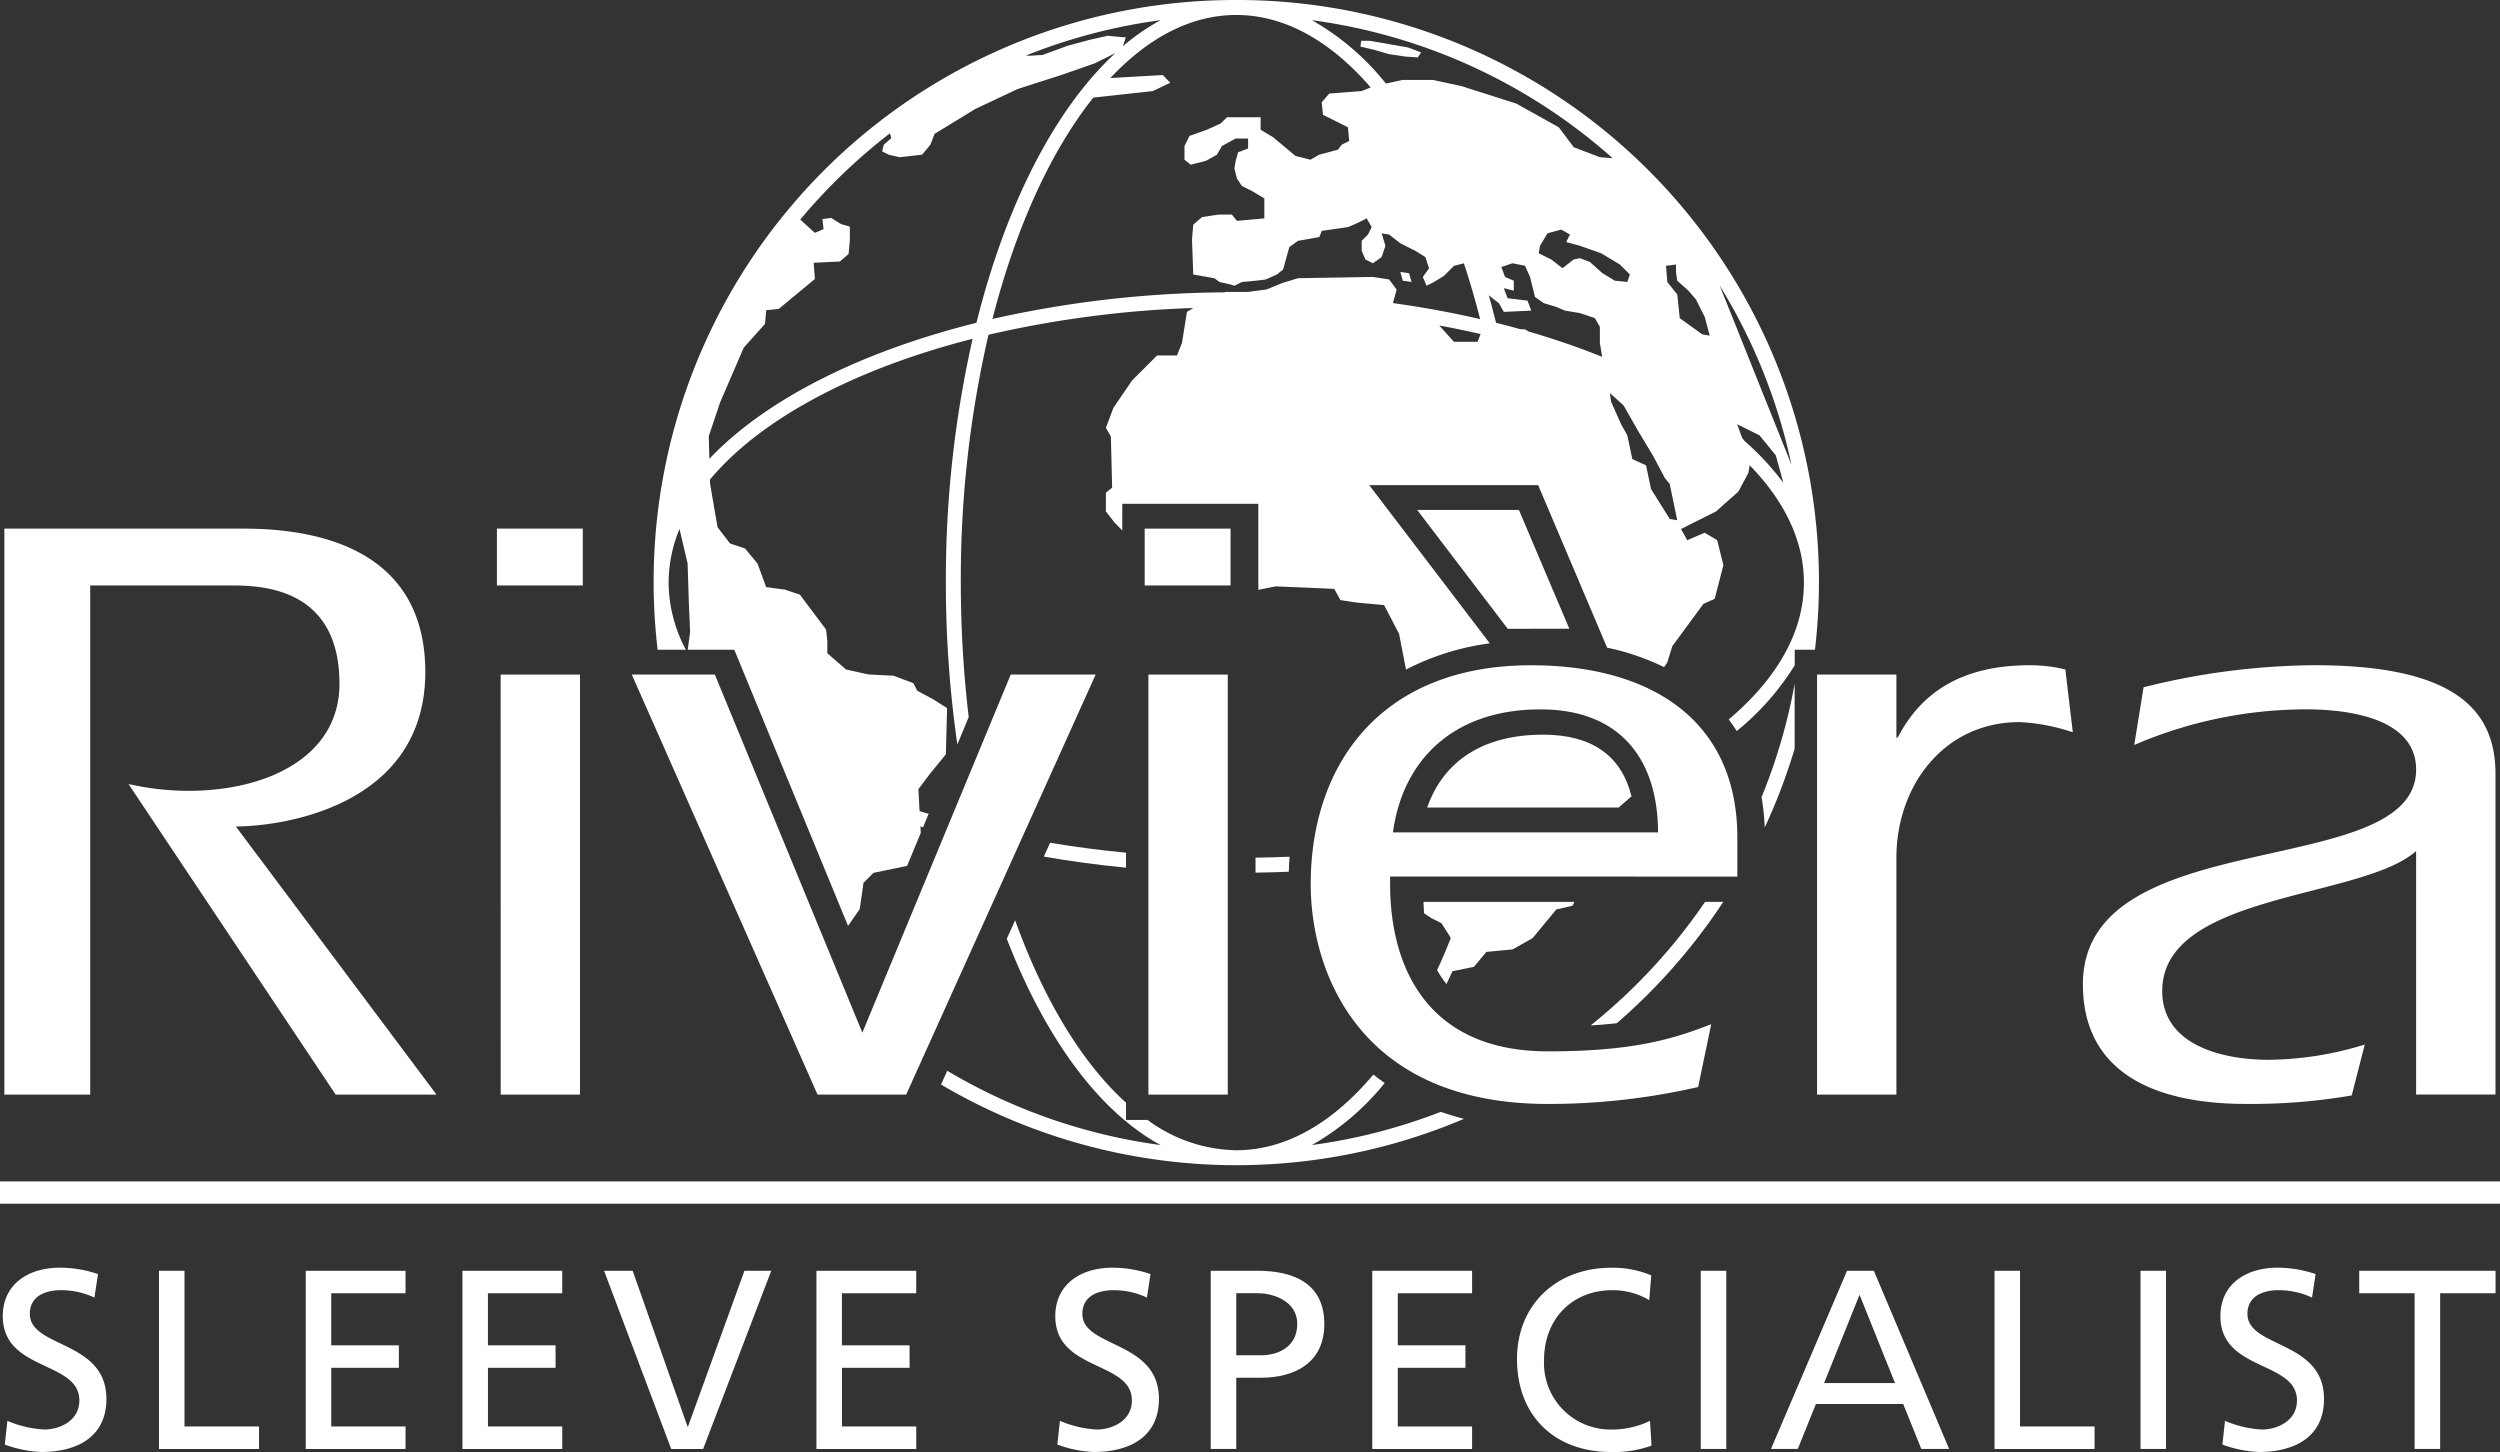 <svg id="riviera_logo" xmlns="http://www.w3.org/2000/svg" xmlns:xlink="http://www.w3.org/1999/xlink" width="282.612" height="164.141" viewBox="0 0 282.612 164.141">
  <rect x="0" y="0" width="282.612" height="164.141" fill="#333333" stroke="none"/>
  <defs>
    <clipPath id="clip-path">
      <rect id="Rectangle_1114" data-name="Rectangle 1114" width="282.612" height="164.141" fill="#fff"/>
    </clipPath>
  </defs>
  <g id="Group_1423" data-name="Group 1423" clip-path="url(#clip-path)">
    <path id="Path_3440" data-name="Path 3440" d="M10.673,146.684a8.889,8.889,0,0,0-3.78-.836c-1.616,0-3.52.576-3.52,2.683,0,3.866,8.656,2.971,8.656,9.608,0,4.3-3.318,6-7.357,6A13.46,13.46,0,0,1,.545,163.3l.289-2.683a12.221,12.221,0,0,0,4.184.981c1.644,0,3.953-.924,3.953-3.289,0-4.5-8.657-3.261-8.657-9.523,0-3.577,2.828-5.482,6.463-5.482a13.429,13.429,0,0,1,4.3.722Z" fill="#fff"/>
    <path id="Path_3441" data-name="Path 3441" d="M17.971,143.655h2.886v17.6h8.425V163.8H17.971Z" fill="#fff"/>
    <path id="Path_3442" data-name="Path 3442" d="M34.561,143.655H45.843v2.539h-8.4v5.887h7.647v2.539H37.446v6.637h8.4V163.8H34.561Z" fill="#fff"/>
    <path id="Path_3443" data-name="Path 3443" d="M52.276,143.655H63.558v2.539h-8.4v5.887h7.647v2.539H55.161v6.637h8.4V163.8H52.276Z" fill="#fff"/>
    <path id="Path_3444" data-name="Path 3444" d="M79.484,163.8H75.877l-7.588-20.141H71.52l6.2,17.6h.057l6.377-17.6h3.03Z" fill="#fff"/>
    <path id="Path_3445" data-name="Path 3445" d="M92.293,143.655h11.282v2.539h-8.4v5.887h7.647v2.539H95.178v6.637h8.4V163.8H92.293Z" fill="#fff"/>
    <path id="Path_3446" data-name="Path 3446" d="M129.656,146.684a8.889,8.889,0,0,0-3.78-.836c-1.616,0-3.52.576-3.52,2.683,0,3.866,8.656,2.971,8.656,9.608,0,4.3-3.318,6-7.357,6a13.466,13.466,0,0,1-4.127-.837l.289-2.683A12.221,12.221,0,0,0,124,161.6c1.644,0,3.953-.924,3.953-3.289,0-4.5-8.657-3.261-8.657-9.523,0-3.577,2.828-5.482,6.463-5.482a13.429,13.429,0,0,1,4.3.722Z" fill="#fff"/>
    <path id="Path_3447" data-name="Path 3447" d="M136.868,143.654h5.28c4.126,0,7.56,1.443,7.56,6.031,0,4.472-3.492,6.059-7.128,6.059h-2.827v8.051h-2.885Zm2.885,9.551h2.856c1.789,0,4.04-.894,4.04-3.549,0-2.539-2.655-3.463-4.444-3.463h-2.452Z" fill="#fff"/>
    <path id="Path_3448" data-name="Path 3448" d="M155.13,143.655h11.283v2.539h-8.4v5.887h7.646v2.539h-7.646v6.637h8.4V163.8H155.13Z" fill="#fff"/>
    <path id="Path_3449" data-name="Path 3449" d="M186.437,146.973a8.1,8.1,0,0,0-4.154-1.125c-4.647,0-7.735,3.347-7.735,7.877a7.509,7.509,0,0,0,7.59,7.877,9.921,9.921,0,0,0,4.385-.981l.174,2.8a12.583,12.583,0,0,1-4.588.721c-6.377,0-10.619-4.1-10.619-10.5,0-6.2,4.5-10.33,10.648-10.33a11.107,11.107,0,0,1,4.529.866Z" fill="#fff"/>
    <rect id="Rectangle_1111" data-name="Rectangle 1111" width="2.885" height="20.141" transform="translate(192.263 143.655)" fill="#fff"/>
    <path id="Path_3450" data-name="Path 3450" d="M208.8,143.655h3.029l8.512,20.141h-3.145l-2.048-5.078h-9.87l-2.048,5.078H200.2Zm1.412,2.712-4.01,9.983h8.022Z" fill="#fff"/>
    <path id="Path_3451" data-name="Path 3451" d="M225.47,143.655h2.885v17.6h8.426V163.8H225.47Z" fill="#fff"/>
    <rect id="Rectangle_1112" data-name="Rectangle 1112" width="2.885" height="20.141" transform="translate(241.974 143.655)" fill="#fff"/>
    <path id="Path_3452" data-name="Path 3452" d="M261.363,146.684a8.893,8.893,0,0,0-3.781-.836c-1.615,0-3.52.576-3.52,2.683,0,3.866,8.656,2.971,8.656,9.608,0,4.3-3.318,6-7.357,6a13.473,13.473,0,0,1-4.127-.837l.289-2.683a12.227,12.227,0,0,0,4.184.981c1.644,0,3.953-.924,3.953-3.289,0-4.5-8.656-3.261-8.656-9.523,0-3.577,2.828-5.482,6.463-5.482a13.433,13.433,0,0,1,4.3.722Z" fill="#fff"/>
    <path id="Path_3453" data-name="Path 3453" d="M272.96,146.194H266.7v-2.539h15.409v2.539h-6.262v17.6H272.96Z" fill="#fff"/>
    <path id="Path_3454" data-name="Path 3454" d="M.494,59.757H27.5c11.609,0,20.578,4.316,20.578,16.211,0,15.156-16.146,17.457-21.421,17.457l22.686,30.312h-11.4L14.529,88.63a30.855,30.855,0,0,0,6.752.77c9.18,0,17.094-4.032,17.094-12.088,0-10.073-7.492-11.127-11.924-11.127H10.2v57.552H.494Z" fill="#fff"/>
    <path id="Path_3455" data-name="Path 3455" d="M56.174,59.757h9.708v6.426H56.174Zm.422,16.5h8.968v47.483H56.6Z" fill="#fff"/>
    <path id="Path_3456" data-name="Path 3456" d="M76.17,57.313l.046-.08-.023-.1c-.008.06-.015.12-.023.18" fill="#fff"/>
    <path id="Path_3457" data-name="Path 3457" d="M203.208,57.087c.041.074.087.147.127.223-.009-.07-.017-.14-.026-.208Z" fill="#fff"/>
    <path id="Path_3458" data-name="Path 3458" d="M156.982,6.114l1.88.281,1.411.094.375-.562-1.5-.566-2.161-.376-2.163-.375h-.941l-.093.656,1.6.378Z" fill="#fff"/>
    <path id="Path_3459" data-name="Path 3459" d="M159.568,31.873l-.283-.986-.986-.141.28.986Z" fill="#fff"/>
    <path id="Path_3460" data-name="Path 3460" d="M148.3,129.444a28.87,28.87,0,0,0,8.232-7.014c-.44-.31-.869-.627-1.279-.958-4.568,5.432-9.859,8.558-15.5,8.558a17.322,17.322,0,0,1-10.032-3.429H127.29v-1.946c-5-4.524-9.315-11.685-12.535-20.62l-.943,2.09c4.324,11.189,10.4,19.527,17.394,23.319a63.761,63.761,0,0,1-24.126-8.4l-.7,1.559a65.731,65.731,0,0,0,59.114,3.876c-.9-.235-1.782-.5-2.617-.793a63.594,63.594,0,0,1-14.575,3.755" fill="#fff"/>
    <path id="Path_3461" data-name="Path 3461" d="M199.492,93.548a65.549,65.549,0,0,0,3.384-8.917V77.3a63.672,63.672,0,0,1-3.74,12.81,26.09,26.09,0,0,1,.356,3.434" fill="#fff"/>
    <path id="Path_3462" data-name="Path 3462" d="M141.93,96.953v1.693c1.261-.021,2.518-.046,3.76-.1.022-.571.044-1.143.092-1.7-1.272.058-2.56.087-3.852.108" fill="#fff"/>
    <path id="Path_3463" data-name="Path 3463" d="M127.29,96.394c-2.935-.282-5.8-.655-8.581-1.124L118,96.835c3,.527,6.105.943,9.287,1.25Z" fill="#fff"/>
    <path id="Path_3464" data-name="Path 3464" d="M139.752,0A65.76,65.76,0,0,0,74.341,73.45h3.191a16.344,16.344,0,0,1-1.949-7.588,15.932,15.932,0,0,1,1.233-6.067l.913,3.9.14,4.372.143,3.384-.267,2h5.264l12.847,31.189.066-.047,1.27-1.835.422-2.958,1.129-1.131,3.8-.786,1.545-3.727-.04-.73c.1.033.2.061.3.093L104.978,92c-.339-.106-.69-.2-1.025-.315l-.134-2.47,1.27-1.693,1.835-2.254.139-5.219-1.552-.988-1.832-.986-.423-.848L101,76.385l-2.821-.14L95.64,75.68l-2.115-1.832V72.436l-.142-1.268-2.96-3.948-1.693-.567-2.117-.28-.986-2.679L84.216,62l-1.692-.567L81.114,59.6l-.847-4.935-.012-.448c5.716-6.851,16.312-12.5,29.694-15.918a123.391,123.391,0,0,0-3.024,27.561,127.774,127.774,0,0,0,1.3,18.3l1.282-3.1a129.38,129.38,0,0,1-.892-15.207,122.618,122.618,0,0,1,3.128-28.008,120.28,120.28,0,0,1,23.147-3.028l-.711.434-.565,3.526-.565,1.41H130.8l-2.822,2.82-2.115,3.1-.846,2.257.563.986.142,5.784-.705.565v2.114l.988,1.27.865.881V56.951h15.376v9.725l1.951-.39,3.386.14,3.242.143.706,1.268,1.834.281,3.1.283,1.693,3.244.784,4.047a28.637,28.637,0,0,1,9.473-2.965L154.781,54.84h19.1l7.794,18.374a27.657,27.657,0,0,1,6.44,2.2l.361-.527.564-1.832,3.526-4.795,1.27-.564.987-3.808-.706-2.821-1.41-.846-1.976.846-.7-1.268,1.691-.848,2.258-1.127,2.538-2.256,1.129-2.116.143-.858c3.927,4.028,6.134,8.525,6.134,13.268,0,5.626-3.1,10.907-8.5,15.466q.48.636.906,1.312a29.631,29.631,0,0,0,6.553-7.436V73.448h2.289A65.758,65.758,0,0,0,139.752,0M182.3,17.882l-1.438-.11-2.96-1.129-1.692-2.256-4.8-2.679-6.2-1.975-3.245-.7h-3.386l-1.907.415A28.926,28.926,0,0,0,148.3,2.281a63.929,63.929,0,0,1,34,15.6m-51.1-15.6a24.621,24.621,0,0,0-4.262,2.946l.33-.994L125.2,4.044l-2.069.47-2.443.66-2.822,1.034-1.411.093-.468-.027A63.574,63.574,0,0,1,131.2,2.281m-20.82,34.21c-13.19,3.29-23.869,8.719-30.19,15.373l-.067-2.557L81.4,45.5l2.679-6.207,2.4-2.678.14-1.551,1.411-.141,4.09-3.385-.141-1.833,2.962-.143.987-.846.141-1.55V25.616l-.988-.283-1.128-.7-.986.138L93.1,25.9l-.988.423-1.648-1.5A64.777,64.777,0,0,1,100.6,15.072l.155.538-.847.751-.186.751.751.377,1.223.283,2.537-.283.94-1.128.47-1.223,4.607-2.821,4.795-2.256,4.984-1.6,3.76-1.315,2.3-1.15c-6.806,6.277-12.364,17.084-15.709,30.493m46.647-4.9-1.835-.283-8.462.143-1.832.562-1.692.705L141.091,33h-2.537l-.129.049a122.871,122.871,0,0,0-26.232,3.007c2.636-10.309,6.587-18.976,11.4-25.022l6.725-.737,1.975-.943-.845-.871-5.929.339c4.269-4.545,9.107-7.129,14.234-7.129,5.516,0,10.7,2.984,15.2,8.192l-1.026.41-3.664.283-.848.988.139,1.41,2.822,1.41.141,1.551-.845.423-.425.564-2.114.564-.987.564-1.693-.421-2.537-2.118-1.41-.846V13.259h-3.81l-.7.7-1.551.7-1.974.706L133.9,16.5v1.552l.706.565,1.692-.424,1.27-.7.564-.988,1.551-.845h1.409v1.127l-1.127.425-.282.986-.14.846.282,1.129.563.845,1.129.564,1.41.848v2.256l-3.1.282-.566-.706h-1.551l-1.832.283-.988.846-.139,1.692.139,3.949,2.4.424.564.422,1.268.283.425.14.845-.423,1.551-.143,1.129-.139,1.269-.564.705-.562.705-2.541.987-.706,2.4-.421.282-.706,2.961-.423.989-.423,1.127-.564.565.987-.425.845-.705.7v1.13l.424.988.846.422.988-.7.423-1.271-.423-1.41.847.14,1.267.988,1.692.847,1.131.706.423,1.268-.706.986.422.988.847-.423,1.128-.7,1.127-1.128,1.118-.279c.669,2.018,1.279,4.121,1.835,6.3-3.159-.728-6.452-1.335-9.855-1.808l.416-1.53Zm10.012,7.051h-2.681L162.7,36.792q2.379.444,4.668.969Zm5.772-1.156-.414-.254-.526-.016q-1.356-.378-2.749-.726-.395-1.58-.829-3.109l1.143.89.565.988,3.1-.142-.422-1.127-2.256-.282L170,32.579l1.128.282v-1.13l-.988-.422-.422-1.127,1.269-.423,1.409.282.567,1.268.56,2.258.989.7,1.411.423.986.423,1.694.281,1.693.565.561.988v1.834l.262,1.557a87.845,87.845,0,0,0-8.309-2.856m8.331-6.6-1.411-1.269-1.127-.423-.706.142-1.269.986-1.268-.986-1.411-.7.139-.848.847-1.41,1.551-.424.988.564-.425.846,1.554.424,2.4.848L183.12,29.9l1.127,1.128-.282.846-1.411-.143Zm7.616,27.782-2.118-3.383-.562-2.681-1.551-.7-.565-2.681-.706-1.267-1.128-2.537-.141-.989,1.553,1.411,1.69,2.961,1.693,2.82,1.271,2.4.564.7.844,4.091ZM192.428,37.8l-2.54-1.833-.283-2.679-1.126-1.411-.141-1.833,1.127-.141v.847l.14.984,1.27,1.13.845.989.99,1.975.563,2.113Zm4.789,12.051-.276-.345-.565-1.551,2.54,1.267,1.83,2.258.856,3.1a30.875,30.875,0,0,0-4.385-4.725M194.4,32.278a63.8,63.8,0,0,1,8.118,20.263Z" fill="#fff"/>
    <path id="Path_3465" data-name="Path 3465" d="M184.435,90.022c-1.155-4.626-4.5-6.972-10-6.972-6.686,0-11.235,2.9-13.1,8.241h21.634Z" fill="#fff"/>
    <path id="Path_3466" data-name="Path 3466" d="M179.82,115.915c1.063-.062,2.044-.145,2.955-.248a66.4,66.4,0,0,0,12.033-13.717h-2.056a64.666,64.666,0,0,1-12.932,13.965" fill="#fff"/>
    <path id="Path_3467" data-name="Path 3467" d="M160.977,103.233l.848.567,1.127.564.988,1.55.047.173c-.486,1.24-1,2.427-1.529,3.589a12.272,12.272,0,0,0,1.056,1.566c.228-.479.454-.961.674-1.453l2.43-.49,1.41-1.693,2.963-.281,2.257-1.268,2.679-3.246,1.834-.422.219-.439H160.919Z" fill="#fff"/>
    <path id="Path_3468" data-name="Path 3468" d="M71.42,76.256h9.39l16.674,40.479L114.26,76.256h9.6l-21.421,47.481H92.417Z" fill="#fff"/>
    <path id="Path_3469" data-name="Path 3469" d="M129.4,59.757h9.708v6.426H129.4Zm.422,16.5h8.971v47.483h-8.971Z" fill="#fff"/>
    <path id="Path_3470" data-name="Path 3470" d="M157.144,99.088v.862c0,9.4,4.221,18.9,17.836,18.9,9.811,0,14.244-1.437,18.465-3.07l-1.479,7.1a75.413,75.413,0,0,1-16.986,1.916c-21.422,0-26.81-15.056-26.81-24.842,0-13.524,7.921-24.749,24.908-24.749,13.824,0,23.32,6.426,23.32,19.474v4.413ZM187.429,94.1c0-7.961-4.01-13.909-13.295-13.909-9.6,0-15.511,5.468-16.672,13.909Zm-16.988-23.02L160.205,57.646h11.5l5.7,13.431Z" fill="#fff"/>
    <path id="Path_3471" data-name="Path 3471" d="M214.378,83.45l.211-.19c2.637-4.99,7.176-8.059,14.877-8.059a16.927,16.927,0,0,1,4.01.479l.845,7.1a22.292,22.292,0,0,0-6.015-1.151c-8.549,0-13.928,7.193-13.928,15.347v26.764h-8.969V76.255h8.969Z" fill="#fff"/>
    <path id="Path_3472" data-name="Path 3472" d="M273.128,96.208c-6.119,5.469-28.7,4.7-28.7,15.826,0,6.045,6.65,7.77,12.029,7.77a37.726,37.726,0,0,0,10.869-1.725l-1.476,5.754a66.659,66.659,0,0,1-11.924.96c-10.971,0-18.465-3.934-18.465-13.526,0-18.418,37.67-11.51,37.67-24.268,0-5.756-7.49-6.811-12.451-6.811a49.171,49.171,0,0,0-19.416,4.028l1.055-6.524a81.367,81.367,0,0,1,19.31-2.494C277.14,75.2,282.1,80,282.1,87.479v36.256h-8.971Z" fill="#fff"/>
    <rect id="Rectangle_1113" data-name="Rectangle 1113" width="282.612" height="2.521" transform="translate(0 133.553)" fill="#fff"/>
  </g>
</svg>

